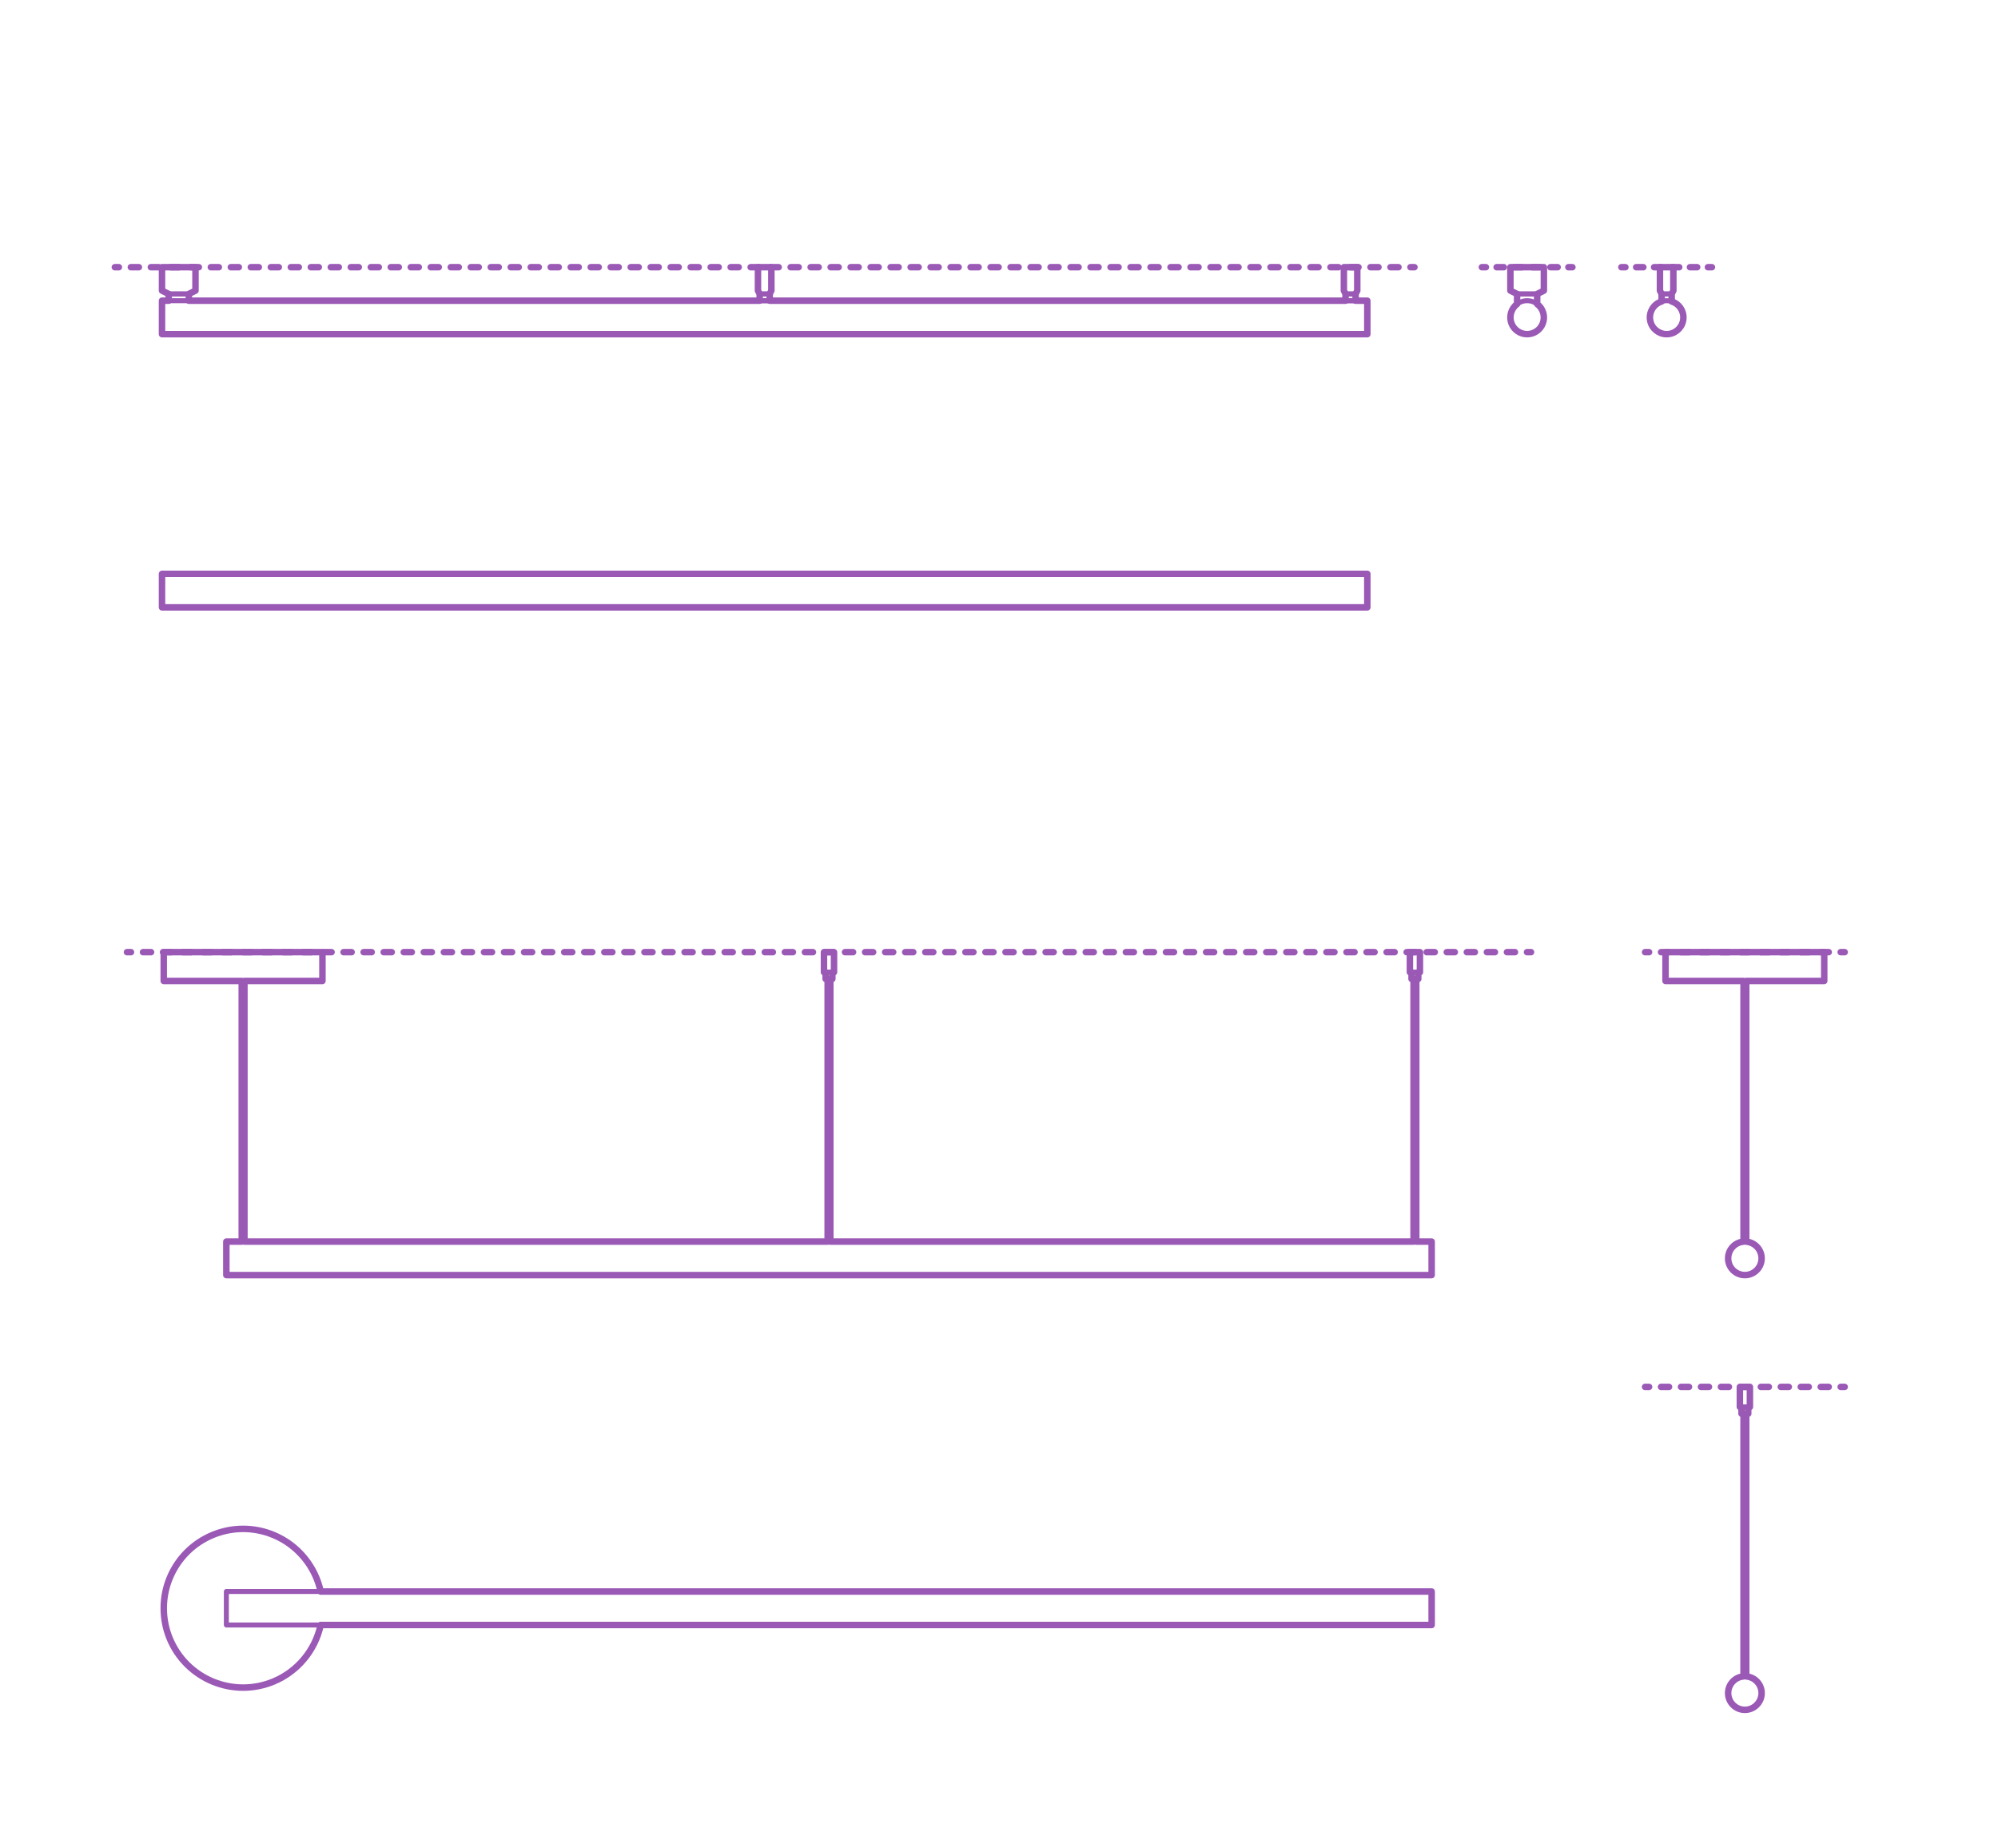 <?xml version="1.0" encoding="UTF-8"?>
<svg xmlns="http://www.w3.org/2000/svg" width="1000" height="925" version="1.1" viewBox="0 0 1000 925">
  <!-- Generator: Adobe Illustrator 29.8.2, SVG Export Plug-In . SVG Version: 2.1.1 Build 3)  -->
  <g id="_x32_D_x24_AG-DIAGRAM">
    <g id="POLYLINE">
      <g>
        <line x1="63.554" y1="476.491" x2="65.554" y2="476.491" fill="none" stroke="#9b59b6" stroke-linecap="round" stroke-linejoin="round" stroke-width="3.25"/>
        <line x1="71.578" y1="476.491" x2="761.263" y2="476.491" fill="none" stroke="#9b59b6" stroke-dasharray="4.016 6.023" stroke-linecap="round" stroke-linejoin="round" stroke-width="3.25"/>
        <line x1="764.274" y1="476.491" x2="766.274" y2="476.491" fill="none" stroke="#9b59b6" stroke-linecap="round" stroke-linejoin="round" stroke-width="3.25"/>
      </g>
    </g>
    <g id="POLYLINE1" data-name="POLYLINE">
      <g>
        <line x1="823.364" y1="476.491" x2="825.364" y2="476.491" fill="none" stroke="#9b59b6" stroke-linecap="round" stroke-linejoin="round" stroke-width="3.25"/>
        <line x1="831.357" y1="476.491" x2="918.268" y2="476.491" fill="none" stroke="#9b59b6" stroke-dasharray="3.996 5.994" stroke-linecap="round" stroke-linejoin="round" stroke-width="3.25"/>
        <line x1="921.265" y1="476.491" x2="923.265" y2="476.491" fill="none" stroke="#9b59b6" stroke-linecap="round" stroke-linejoin="round" stroke-width="3.25"/>
      </g>
    </g>
    <g id="POLYLINE2" data-name="POLYLINE">
      <g>
        <line x1="823.364" y1="694.054" x2="825.364" y2="694.054" fill="none" stroke="#9b59b6" stroke-linecap="round" stroke-linejoin="round" stroke-width="3.25"/>
        <line x1="831.357" y1="694.054" x2="918.268" y2="694.054" fill="none" stroke="#9b59b6" stroke-dasharray="3.996 5.994" stroke-linecap="round" stroke-linejoin="round" stroke-width="3.25"/>
        <line x1="921.265" y1="694.054" x2="923.265" y2="694.054" fill="none" stroke="#9b59b6" stroke-linecap="round" stroke-linejoin="round" stroke-width="3.25"/>
      </g>
    </g>
    <g id="POLYLINE3" data-name="POLYLINE">
      <g>
        <line x1="57.489" y1="133.714" x2="59.489" y2="133.714" fill="none" stroke="#9b59b6" stroke-linecap="round" stroke-linejoin="round" stroke-width="3.25"/>
        <line x1="65.493" y1="133.714" x2="702.939" y2="133.714" fill="none" stroke="#9b59b6" stroke-dasharray="4.003 6.004" stroke-linecap="round" stroke-linejoin="round" stroke-width="3.25"/>
        <line x1="705.941" y1="133.714" x2="707.941" y2="133.714" fill="none" stroke="#9b59b6" stroke-linecap="round" stroke-linejoin="round" stroke-width="3.25"/>
      </g>
    </g>
    <g id="POLYLINE4" data-name="POLYLINE">
      <g>
        <line x1="741.681" y1="133.714" x2="743.681" y2="133.714" fill="none" stroke="#9b59b6" stroke-linecap="round" stroke-linejoin="round" stroke-width="3.25"/>
        <line x1="749.068" y1="133.714" x2="782.288" y2="133.714" fill="none" stroke="#9b59b6" stroke-dasharray="3.591 5.387" stroke-linecap="round" stroke-linejoin="round" stroke-width="3.25"/>
        <line x1="784.981" y1="133.714" x2="786.981" y2="133.714" fill="none" stroke="#9b59b6" stroke-linecap="round" stroke-linejoin="round" stroke-width="3.25"/>
      </g>
    </g>
    <g id="POLYLINE5" data-name="POLYLINE">
      <g>
        <line x1="811.511" y1="133.714" x2="813.511" y2="133.714" fill="none" stroke="#9b59b6" stroke-linecap="round" stroke-linejoin="round" stroke-width="3.25"/>
        <line x1="818.898" y1="133.714" x2="852.118" y2="133.714" fill="none" stroke="#9b59b6" stroke-dasharray="3.591 5.387" stroke-linecap="round" stroke-linejoin="round" stroke-width="3.25"/>
        <line x1="854.811" y1="133.714" x2="856.811" y2="133.714" fill="none" stroke="#9b59b6" stroke-linecap="round" stroke-linejoin="round" stroke-width="3.25"/>
      </g>
    </g>
  </g>
  <g id="_x32_D_x24_AG-FIXTURES">
    <g id="POLYLINE6" data-name="POLYLINE">
      <path d="M160.486,796.441c-2.688-12.585-11.512-23.233-23.38-28.211-20.446-8.605-43.949,1.165-52.269,21.728-3.838,9.43-3.838,20.295,0,29.724,8.32,20.562,31.824,30.333,52.269,21.728,11.867-4.978,20.692-15.626,23.38-28.211" fill="none" stroke="#9b59b6" stroke-linecap="round" stroke-linejoin="round" stroke-width="2.5"/>
    </g>
    <g id="POLYLINE7" data-name="POLYLINE">
      <rect x="81.951" y="476.491" width="79.429" height="14.411" fill="none" stroke="#9b59b6" stroke-linecap="round" stroke-linejoin="round" stroke-width="2.5"/>
    </g>
    <g id="POLYLINE8" data-name="POLYLINE">
      <polyline points="120.995 621.339 120.995 490.902 122.336 490.902 122.336 621.339" fill="none" stroke="#9b59b6" stroke-linecap="round" stroke-linejoin="round" stroke-width="2.5"/>
    </g>
    <g id="POLYLINE9" data-name="POLYLINE">
      <rect x="113.287" y="796.441" width="603.255" height="16.757" fill="none" stroke="#9b59b6" stroke-linecap="round" stroke-linejoin="round" stroke-width="2.5"/>
    </g>
    <g id="POLYLINE10" data-name="POLYLINE">
      <rect x="113.287" y="621.339" width="603.255" height="16.757" fill="none" stroke="#9b59b6" stroke-linecap="round" stroke-linejoin="round" stroke-width="2.5"/>
    </g>
    <g id="POLYLINE11" data-name="POLYLINE">
      <rect x="705.65" y="476.491" width="5.027" height="10.054" fill="none" stroke="#9b59b6" stroke-linecap="round" stroke-linejoin="round" stroke-width="2.5"/>
    </g>
    <g id="POLYLINE12" data-name="POLYLINE">
      <rect x="706.488" y="486.545" width="3.351" height="3.351" fill="none" stroke="#9b59b6" stroke-linecap="round" stroke-linejoin="round" stroke-width="2.5"/>
    </g>
    <g id="POLYLINE13" data-name="POLYLINE">
      <polyline points="708.834 621.339 708.834 489.897 707.493 489.897 707.493 621.339" fill="none" stroke="#9b59b6" stroke-linecap="round" stroke-linejoin="round" stroke-width="2.5"/>
    </g>
    <g id="POLYLINE14" data-name="POLYLINE">
      <rect x="412.401" y="476.491" width="5.027" height="10.054" fill="none" stroke="#9b59b6" stroke-linecap="round" stroke-linejoin="round" stroke-width="2.5"/>
    </g>
    <g id="POLYLINE15" data-name="POLYLINE">
      <rect x="413.239" y="486.545" width="3.351" height="3.351" fill="none" stroke="#9b59b6" stroke-linecap="round" stroke-linejoin="round" stroke-width="2.5"/>
    </g>
    <g id="POLYLINE16" data-name="POLYLINE">
      <polyline points="414.244 621.339 414.244 489.897 415.585 489.897 415.585 621.339" fill="none" stroke="#9b59b6" stroke-linecap="round" stroke-linejoin="round" stroke-width="2.5"/>
    </g>
    <g id="POLYLINE17" data-name="POLYLINE">
      <path d="M873.314,638.096c3.815.01,7.196-2.621,8.122-6.322,1.338-5.328-2.702-10.472-8.195-10.435-5.432.057-9.374,5.167-8.049,10.435.926,3.701,4.307,6.332,8.122,6.322Z" fill="none" stroke="#9b59b6" stroke-linecap="round" stroke-linejoin="round" stroke-width="2.5"/>
    </g>
    <g id="POLYLINE18" data-name="POLYLINE">
      <rect x="833.6" y="476.491" width="79.429" height="14.411" fill="none" stroke="#9b59b6" stroke-linecap="round" stroke-linejoin="round" stroke-width="2.5"/>
    </g>
    <g id="POLYLINE19" data-name="POLYLINE">
      <path d="M873.314,855.659c3.815.01,7.196-2.621,8.122-6.322,1.338-5.328-2.702-10.472-8.195-10.435-5.432.057-9.374,5.167-8.049,10.435.926,3.701,4.307,6.332,8.122,6.322Z" fill="none" stroke="#9b59b6" stroke-linecap="round" stroke-linejoin="round" stroke-width="2.5"/>
    </g>
    <g id="POLYLINE20" data-name="POLYLINE">
      <rect x="870.801" y="694.054" width="5.027" height="10.054" fill="none" stroke="#9b59b6" stroke-linecap="round" stroke-linejoin="round" stroke-width="2.5"/>
    </g>
    <g id="POLYLINE21" data-name="POLYLINE">
      <rect x="871.639" y="704.108" width="3.351" height="3.351" fill="none" stroke="#9b59b6" stroke-linecap="round" stroke-linejoin="round" stroke-width="2.5"/>
    </g>
    <g id="POLYLINE22" data-name="POLYLINE">
      <polyline points="873.985 838.929 873.985 707.46 872.644 707.46 872.644 838.929" fill="none" stroke="#9b59b6" stroke-linecap="round" stroke-linejoin="round" stroke-width="2.5"/>
    </g>
    <g id="POLYLINE23" data-name="POLYLINE">
      <polyline points="872.644 621.366 872.644 490.902 873.985 490.902 873.985 621.366" fill="none" stroke="#9b59b6" stroke-linecap="round" stroke-linejoin="round" stroke-width="2.5"/>
    </g>
    <g id="POLYLINE24" data-name="POLYLINE">
      <polyline points="94.493 150.472 94.493 147.12 84.439 147.12 84.439 150.472" fill="none" stroke="#9b59b6" stroke-linecap="round" stroke-linejoin="round" stroke-width="2.5"/>
    </g>
    <g id="POLYLINE25" data-name="POLYLINE">
      <polygon points="97.844 145.444 94.493 147.12 84.439 147.12 81.087 145.444 81.087 133.714 97.844 133.714 97.844 145.444" fill="none" stroke="#9b59b6" stroke-linecap="round" stroke-linejoin="round" stroke-width="2.5"/>
    </g>
    <g id="POLYLINE26" data-name="POLYLINE">
      <rect x="81.087" y="150.472" width="603.255" height="16.757" fill="none" stroke="#9b59b6" stroke-linecap="round" stroke-linejoin="round" stroke-width="2.5"/>
    </g>
    <g id="POLYLINE27" data-name="POLYLINE">
      <polygon points="679.315 145.444 679.315 133.714 672.612 133.714 672.612 145.444 673.45 147.12 678.477 147.12 679.315 145.444" fill="none" stroke="#9b59b6" stroke-linecap="round" stroke-linejoin="round" stroke-width="2.5"/>
    </g>
    <g id="POLYLINE28" data-name="POLYLINE">
      <rect x="673.45" y="147.12" width="5.027" height="3.351" fill="none" stroke="#9b59b6" stroke-linecap="round" stroke-linejoin="round" stroke-width="2.5"/>
    </g>
    <g id="POLYLINE29" data-name="POLYLINE">
      <path d="M764.331,167.229c3.911.008,7.339-2.742,8.179-6.562,1.153-5.238-2.816-10.185-8.179-10.195-5.322.009-9.283,4.888-8.2,10.098.803,3.867,4.251,6.667,8.2,6.659Z" fill="none" stroke="#9b59b6" stroke-linecap="round" stroke-linejoin="round" stroke-width="2.5"/>
    </g>
    <g id="POLYLINE30" data-name="POLYLINE">
      <polygon points="772.71 145.444 769.358 147.12 759.304 147.12 755.952 145.444 755.952 133.714 772.71 133.714 772.71 145.444" fill="none" stroke="#9b59b6" stroke-linecap="round" stroke-linejoin="round" stroke-width="2.5"/>
    </g>
    <g id="POLYLINE31" data-name="POLYLINE">
      <polyline points="769.358 152.147 769.358 147.12 759.304 147.12 759.304 152.147" fill="none" stroke="#9b59b6" stroke-linecap="round" stroke-linejoin="round" stroke-width="2.5"/>
    </g>
    <g id="POLYLINE32" data-name="POLYLINE">
      <rect x="81.087" y="287.18" width="603.255" height="16.757" fill="none" stroke="#9b59b6" stroke-linecap="round" stroke-linejoin="round" stroke-width="2.5"/>
    </g>
    <g id="POLYLINE33" data-name="POLYLINE">
      <path d="M834.161,167.229c3.911.008,7.339-2.742,8.179-6.562,1.153-5.238-2.816-10.185-8.179-10.195-5.322.009-9.283,4.888-8.2,10.098.803,3.867,4.251,6.667,8.2,6.659Z" fill="none" stroke="#9b59b6" stroke-linecap="round" stroke-linejoin="round" stroke-width="2.5"/>
    </g>
    <g id="POLYLINE34" data-name="POLYLINE">
      <polygon points="837.513 145.444 837.513 133.714 830.81 133.714 830.81 145.444 831.648 147.12 836.675 147.12 837.513 145.444" fill="none" stroke="#9b59b6" stroke-linecap="round" stroke-linejoin="round" stroke-width="2.5"/>
    </g>
    <g id="POLYLINE35" data-name="POLYLINE">
      <polyline points="831.648 150.857 831.648 147.12 836.675 147.12 836.675 150.857" fill="none" stroke="#9b59b6" stroke-linecap="round" stroke-linejoin="round" stroke-width="2.5"/>
    </g>
    <g id="POLYLINE36" data-name="POLYLINE">
      <polygon points="386.066 145.444 386.066 133.714 379.363 133.714 379.363 145.444 380.201 147.12 385.228 147.12 386.066 145.444" fill="none" stroke="#9b59b6" stroke-linecap="round" stroke-linejoin="round" stroke-width="2.5"/>
    </g>
    <g id="POLYLINE37" data-name="POLYLINE">
      <rect x="380.201" y="147.12" width="5.027" height="3.351" fill="none" stroke="#9b59b6" stroke-linecap="round" stroke-linejoin="round" stroke-width="2.5"/>
    </g>
  </g>
  <g id="_x32_D_x24_AG-OUTLINE">
    <g id="POLYLINE38" data-name="POLYLINE">
      <path d="M160.486,796.441c-2.688-12.585-11.512-23.233-23.38-28.211-20.446-8.605-43.949,1.165-52.269,21.728-3.838,9.43-3.838,20.295,0,29.724,8.32,20.562,31.824,30.333,52.269,21.728,11.867-4.978,20.692-15.626,23.38-28.211h556.056v-16.757H160.486Z" fill="none" stroke="#9b59b6" stroke-linecap="round" stroke-linejoin="round" stroke-width="3.25"/>
    </g>
    <g id="POLYLINE39" data-name="POLYLINE">
      <polygon points="122.336 490.902 161.38 490.902 161.38 476.491 81.951 476.491 81.951 490.902 120.995 490.902 120.995 621.339 113.287 621.339 113.287 638.096 716.542 638.096 716.542 621.339 708.834 621.339 708.834 489.897 709.839 489.897 709.839 486.545 710.677 486.545 710.677 476.491 705.65 476.491 705.65 486.545 706.488 486.545 706.488 489.897 707.493 489.897 707.493 621.339 415.585 621.339 415.585 489.897 416.59 489.897 416.59 486.545 417.428 486.545 417.428 476.491 412.401 476.491 412.401 486.545 413.239 486.545 413.239 489.897 414.244 489.897 414.244 621.339 122.336 621.339 122.336 490.902" fill="none" stroke="#9b59b6" stroke-linecap="round" stroke-linejoin="round" stroke-width="3.25"/>
    </g>
    <g id="POLYLINE40" data-name="POLYLINE">
      <path d="M873.985,490.902h39.044v-14.411h-79.429v14.411h39.044v130.464c-4.371.344-7.756,4.047-7.708,8.431.04,4.558,3.747,8.262,8.305,8.298,4.616.043,8.41-3.683,8.451-8.299.048-4.384-3.337-8.087-7.708-8.431v-130.464Z" fill="none" stroke="#9b59b6" stroke-linecap="round" stroke-linejoin="round" stroke-width="3.25"/>
    </g>
    <g id="POLYLINE41" data-name="POLYLINE">
      <path d="M874.99,704.108h.838v-10.054h-5.027v10.054h.838v3.351h1.005v131.469c-4.371.344-7.756,4.047-7.708,8.431.04,4.558,3.747,8.262,8.305,8.298,4.616.043,8.41-3.683,8.451-8.299.048-4.384-3.337-8.087-7.708-8.431v-131.469h1.005v-3.351Z" fill="none" stroke="#9b59b6" stroke-linecap="round" stroke-linejoin="round" stroke-width="3.25"/>
    </g>
    <g id="POLYLINE42" data-name="POLYLINE">
      <polygon points="97.844 145.444 97.844 133.714 81.087 133.714 81.087 145.444 84.439 147.12 84.439 150.472 81.087 150.472 81.087 167.229 684.342 167.229 684.342 150.472 678.477 150.472 678.477 147.12 679.315 145.444 679.315 133.714 672.612 133.714 672.612 145.444 673.45 147.12 673.45 150.472 385.228 150.472 385.228 147.12 386.066 145.444 386.066 133.714 379.363 133.714 379.363 145.444 380.201 147.12 380.201 150.472 94.493 150.472 94.493 147.12 97.844 145.444" fill="none" stroke="#9b59b6" stroke-linecap="round" stroke-linejoin="round" stroke-width="3.25"/>
    </g>
    <g id="POLYLINE43" data-name="POLYLINE">
      <path d="M772.71,145.444v-11.73h-16.757v11.73l3.351,1.676v5.027c-3.015,2.249-4.158,6.306-2.759,9.798,1.257,3.196,4.426,5.326,7.859,5.283,3.38-.017,6.476-2.138,7.713-5.283,1.399-3.491.256-7.549-2.759-9.798v-5.027l3.351-1.676Z" fill="none" stroke="#9b59b6" stroke-linecap="round" stroke-linejoin="round" stroke-width="3.25"/>
    </g>
    <g id="POLYLINE44" data-name="POLYLINE">
      <rect x="81.087" y="287.18" width="603.255" height="16.757" fill="none" stroke="#9b59b6" stroke-linecap="round" stroke-linejoin="round" stroke-width="3.25"/>
    </g>
    <g id="POLYLINE45" data-name="POLYLINE">
      <path d="M837.513,145.444v-11.73h-6.703v11.73l.838,1.676v3.737c-4.12,1.289-6.596,5.548-5.675,9.766.823,3.84,4.262,6.614,8.189,6.605,3.927.009,7.366-2.766,8.189-6.605.92-4.217-1.555-8.478-5.675-9.766v-3.737l.838-1.676Z" fill="none" stroke="#9b59b6" stroke-linecap="round" stroke-linejoin="round" stroke-width="3.25"/>
    </g>
  </g>
</svg>